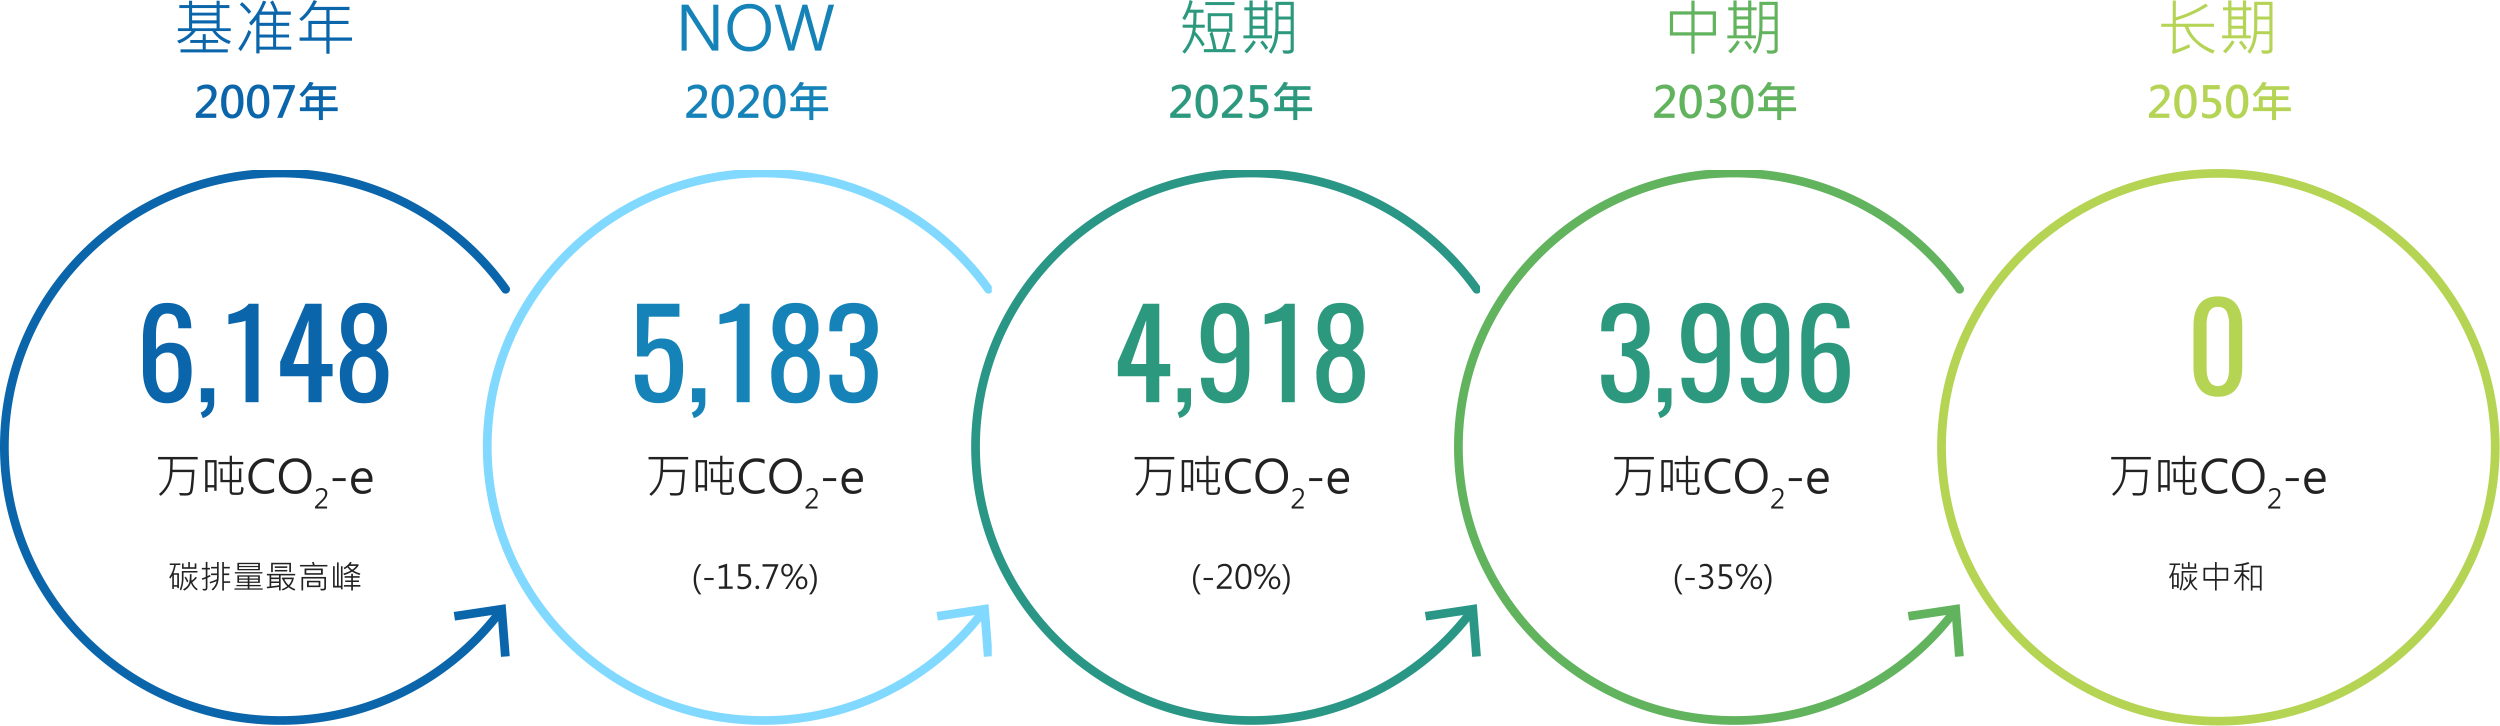 <svg xmlns="http://www.w3.org/2000/svg" xmlns:xlink="http://www.w3.org/1999/xlink" width="1152" height="334.324" viewBox="0 0 1152 334.324">
  <defs>
    <clipPath id="clip-path">
      <rect id="Rectangle_13197" data-name="Rectangle 13197" width="259" height="256" transform="translate(0.371 0.435)" fill="none"/>
    </clipPath>
    <clipPath id="clip-path-2">
      <rect id="Rectangle_13196" data-name="Rectangle 13196" width="235" height="256" transform="translate(0 0.435)" fill="#0a65ab"/>
    </clipPath>
    <clipPath id="clip-path-3">
      <rect id="Rectangle_13196-2" data-name="Rectangle 13196" width="235" height="256" transform="translate(-0.178 0.435)" fill="#81d9ff"/>
    </clipPath>
    <clipPath id="clip-path-4">
      <rect id="Rectangle_13196-3" data-name="Rectangle 13196" width="235" height="256" transform="translate(-0.293 0.435)" fill="#2a9685"/>
    </clipPath>
    <clipPath id="clip-path-5">
      <rect id="Rectangle_13196-4" data-name="Rectangle 13196" width="235" height="256" transform="translate(-0.45 0.435)" fill="#62b35e"/>
    </clipPath>
  </defs>
  <g id="Group_12853" data-name="Group 12853" transform="translate(-145 -1629.676)">
    <g id="Group_12499" data-name="Group 12499" transform="translate(1037.629 1707.565)" clip-path="url(#clip-path)">
      <path id="Path_34598" data-name="Path 34598" d="M129.607,256.435C58.141,256.435,0,198.917,0,128.218S58.141,0,129.607,0,259.215,57.518,259.215,128.218,201.073,256.435,129.607,256.435m0-252.43C60.374,4.005,4.049,59.726,4.049,128.218S60.374,252.43,129.607,252.43s125.559-55.722,125.559-124.211S198.841,4.005,129.607,4.005" fill="#b5d454"/>
    </g>
    <g id="Group_12487" data-name="Group 12487" transform="translate(145 1707.565)" clip-path="url(#clip-path-2)">
      <path id="Path_34596" data-name="Path 34596" d="M129.061,256.257C57.9,256.257,0,198.779,0,128.129S57.9,0,129.061,0A129.608,129.608,0,0,1,234.639,54.417a1.992,1.992,0,0,1-.487,2.788,2.024,2.024,0,0,1-2.808-.484A125.565,125.565,0,0,0,129.061,4C60.12,4,4.032,59.686,4.032,128.129S60.12,252.254,129.061,252.254a124.444,124.444,0,0,0,99.766-49.3,2.026,2.026,0,0,1,2.825-.389,1.991,1.991,0,0,1,.391,2.8,128.451,128.451,0,0,1-102.981,50.887" transform="translate(0 -0.15)" fill="#0a65ab"/>
      <path id="Path_34597" data-name="Path 34597" d="M181.492,179.051l.6,3.962,19.655-2.957,1.536,19.681,4.023-.313-1.874-23.967Z" transform="translate(27.577 25.051)" fill="#0a65ab"/>
    </g>
    <g id="Group_12487-2" data-name="Group 12487" transform="translate(367.178 1707.565)" clip-path="url(#clip-path-3)">
      <path id="Path_34596-2" data-name="Path 34596" d="M129.061,256.257C57.9,256.257,0,198.779,0,128.129S57.9,0,129.061,0A129.608,129.608,0,0,1,234.639,54.417a1.992,1.992,0,0,1-.487,2.788,2.024,2.024,0,0,1-2.808-.484A125.565,125.565,0,0,0,129.061,4C60.12,4,4.032,59.686,4.032,128.129S60.12,252.254,129.061,252.254a124.444,124.444,0,0,0,99.766-49.3,2.026,2.026,0,0,1,2.825-.389,1.991,1.991,0,0,1,.391,2.8,128.451,128.451,0,0,1-102.981,50.887" transform="translate(0.328 -0.15)" fill="#81d9ff"/>
      <path id="Path_34597-2" data-name="Path 34597" d="M181.492,179.051l.6,3.962,19.655-2.957,1.536,19.681,4.023-.313-1.874-23.967Z" transform="translate(27.905 25.051)" fill="#81d9ff"/>
    </g>
    <g id="Group_12487-3" data-name="Group 12487" transform="translate(592.293 1707.565)" clip-path="url(#clip-path-4)">
      <path id="Path_34596-3" data-name="Path 34596" d="M129.061,256.257C57.9,256.257,0,198.779,0,128.129S57.9,0,129.061,0A129.608,129.608,0,0,1,234.639,54.417a1.992,1.992,0,0,1-.487,2.788,2.024,2.024,0,0,1-2.808-.484A125.565,125.565,0,0,0,129.061,4C60.12,4,4.032,59.686,4.032,128.129S60.12,252.254,129.061,252.254a124.444,124.444,0,0,0,99.766-49.3,2.026,2.026,0,0,1,2.825-.389,1.991,1.991,0,0,1,.391,2.8,128.451,128.451,0,0,1-102.981,50.887" transform="translate(0.219 -0.15)" fill="#2a9685"/>
      <path id="Path_34597-3" data-name="Path 34597" d="M181.492,179.051l.6,3.962,19.655-2.957,1.536,19.681,4.023-.313-1.874-23.967Z" transform="translate(27.796 25.051)" fill="#2a9685"/>
    </g>
    <g id="Group_12487-4" data-name="Group 12487" transform="translate(815.45 1707.565)" clip-path="url(#clip-path-5)">
      <path id="Path_34596-4" data-name="Path 34596" d="M129.061,256.257C57.9,256.257,0,198.779,0,128.129S57.9,0,129.061,0A129.608,129.608,0,0,1,234.639,54.417a1.992,1.992,0,0,1-.487,2.788,2.024,2.024,0,0,1-2.808-.484A125.565,125.565,0,0,0,129.061,4C60.12,4,4.032,59.686,4.032,128.129S60.12,252.254,129.061,252.254a124.444,124.444,0,0,0,99.766-49.3,2.026,2.026,0,0,1,2.825-.389,1.991,1.991,0,0,1,.391,2.8,128.451,128.451,0,0,1-102.981,50.887" transform="translate(-0.432 -0.15)" fill="#62b35e"/>
      <path id="Path_34597-4" data-name="Path 34597" d="M181.492,179.051l.6,3.962,19.655-2.957,1.536,19.681,4.023-.313-1.874-23.967Z" transform="translate(27.145 25.051)" fill="#62b35e"/>
    </g>
    <path id="Path_38804" data-name="Path 38804" d="M-31.516-9.229h-6.6v-2.439h.732v1.721h2.131v-2.4h.74v2.4h2.234v-1.721h.762Zm-7.4-1.736h-2.08A17.694,17.694,0,0,1-42.078-7.2h2.534V-.344h-.776v-.63h-1.56V.059h-.747V-6.086q-.256.483-.842,1.362l-.571-.542a13.431,13.431,0,0,0,2.278-5.7H-43.77v-.718h4.856ZM-40.32-1.692v-4.79h-1.56v4.79Zm9.3-5.808h-6.409v2.043A15.737,15.737,0,0,1-38.547.732L-39.177.3A12.83,12.83,0,0,0-38.2-5.054V-8.2h7.185ZM-30.9.1l-.447.615a7.006,7.006,0,0,1-2.688-3.479,6.067,6.067,0,0,1-3.076,3.6l-.52-.63a5.678,5.678,0,0,0,1.772-1.307A4.407,4.407,0,0,0-34.8-2.977a17.294,17.294,0,0,0,.275-3.79h.791L-33.779-4.4a1.568,1.568,0,0,0,.132.623,8.406,8.406,0,0,0,1.8-1.772l.586.5a11.576,11.576,0,0,1-2.131,2.021A6.245,6.245,0,0,0-30.9.1ZM-35.208-3.45l-.6.5a11.227,11.227,0,0,0-1.165-2.227l.6-.432A15.907,15.907,0,0,1-35.208-3.45Zm10.232-2.278a13.655,13.655,0,0,1-1.443.7V-.586Q-26.418.8-27.612.8A5.66,5.66,0,0,1-28.4.747L-28.74.029-27.5.044a.283.283,0,0,0,.212-.125.392.392,0,0,0,.1-.249V-4.666q-.952.366-1.575.557l-.256-.688a16.948,16.948,0,0,0,1.831-.71v-3.42h-1.8v-.732h1.8v-2.717h.762v2.717h1.187v.732h-1.187v3.076q.535-.234,1.187-.6Zm9.016,3h-2.864V.813h-.769V-12.363h.769v2.241h2.71v.747h-2.71v2.292h2.461v.769h-2.461v2.849h2.864ZM-21.24-5.823A9.567,9.567,0,0,1-21.9-1.846a8.631,8.631,0,0,1-2,2.622l-.615-.549A6.23,6.23,0,0,0-22.2-3.523a28.5,28.5,0,0,1-2.952,1.062l-.3-.659a33.133,33.133,0,0,0,3.369-1.26,13.292,13.292,0,0,0,.1-1.934h-2.761v-.769h2.761V-9.375h-2.761v-.747h2.761v-2.241h.747Zm19.006-2.71H-12.6v-3.45H-2.234Zm-.8-2v-.85h-8.818v.85Zm0,1.414v-.857h-8.818v.857Zm1.956,2.036H-13.784v-.6H-1.077ZM-.959.4H-13.953V-.2h6.108v-.989h-5.208v-.586h5.208v-.959h-4.768V-6.211H-2.263v3.479h-4.8v.959h5.222v.586H-7.068V-.2H-.959ZM-3.032-4.753V-5.61H-7.068v.857Zm-4.812,0V-5.61h-4.021v.857Zm4.812,1.436v-.864H-7.068v.864Zm-4.812,0v-.864h-4.021v.864ZM12.078-7.683h-.769v-3.582h-7.6v3.582H2.937V-12h9.141ZM10.364-9.631H4.607v-.732h5.757Zm0,1.648H4.607V-8.7h5.757Zm3.662,1.816H7.317V.747H6.57V-.886q-2.981.469-5.442.674L.842-.93q.352-.015,1.377-.117v-5.12H.989v-.718H14.026ZM6.57-5.193v-.974h-3.6v.974Zm0,1.816V-4.453h-3.6v1.077Zm0,1.714V-2.673h-3.6v1.516Q5.251-1.406,6.57-1.663ZM14.084.168,13.7.813A10.193,10.193,0,0,1,10.964-.718,9.7,9.7,0,0,1,8.276.747L7.756.2a9.461,9.461,0,0,0,2.607-1.384A10.308,10.308,0,0,1,8.2-4.424H7.917v-.74h5.508a7.408,7.408,0,0,1-1.89,3.948A9.583,9.583,0,0,0,14.084.168ZM12.51-4.424H9.031A8.559,8.559,0,0,0,10.95-1.692,6.374,6.374,0,0,0,12.51-4.424Zm16.348-5.867H16.23v-.718h5.94a4.371,4.371,0,0,0-.432-1.2l.762-.242a7.122,7.122,0,0,1,.483,1.443h5.874ZM26.748-6.482h-8.4V-9.331h8.4Zm-.828-.732V-8.577H19.153v1.362Zm2.292,6.8a1.276,1.276,0,0,1-.271.85q-.271.322-1.3.322-.337,0-.82-.022l-.256-.776q.908.037,1.216.037.659,0,.659-.549V-4.724H17.688V.747h-.769V-5.479H28.213ZM25.62-.776H19.468v-2.93H25.62Zm-.8-.725V-2.974H20.281V-1.5ZM44.084-7.068l-.432.7A15.324,15.324,0,0,1,40.247-7.9,19.551,19.551,0,0,1,36.6-6.313l-.432-.7a17.14,17.14,0,0,0,3.406-1.37A9.614,9.614,0,0,1,38.1-9.932a8.512,8.512,0,0,1-1.348.916l-.425-.659a7.527,7.527,0,0,0,3.032-2.747l.718.315a6.616,6.616,0,0,1-.535.784h3.669v.7A10.352,10.352,0,0,1,40.95-8.357,11.434,11.434,0,0,0,44.084-7.068Zm-1.948-3.479h-3.3l-.161.168A6.721,6.721,0,0,0,40.261-8.8,6.6,6.6,0,0,0,42.136-10.547ZM35.837.227h-.725V-.6h-3.64v-9.807h.762v9.031h1.055v-10.8h.762v10.8h1.062v-9.031h.725ZM44.055-1H40.62V.747h-.784V-1H36.467v-.74h3.369V-3.135H37.1v-.718h2.739V-5.1H36.8v-.754h3.04V-6.943h.784v1.091h3.105V-5.1H40.62v1.245h2.82v.718H40.62v1.392h3.435Z" transform="translate(267 1901)" fill="#222"/>
    <path id="Path_38805" data-name="Path 38805" d="M-30.9-15.647H-42.366q-.051,2.7-.154,4.789h10.131q-.144,3.333-.472,6.9T-33.783.123a5.5,5.5,0,0,1-.943.708,10.174,10.174,0,0,1-2.738.185q-.851,0-1.589-.031l-.42-1.169q1.825.092,2.9.092a3.272,3.272,0,0,0,1.507-.231,1.372,1.372,0,0,0,.559-.651,20.276,20.276,0,0,0,.487-3.24q.308-2.82.451-5.547H-42.52a14.937,14.937,0,0,1-5.414,10.92l-.841-.82a13.868,13.868,0,0,0,4.322-5.814q.969-2.9.907-10.172h-5.609v-1.128H-30.9ZM-9.759-2.584A8.853,8.853,0,0,1-10.148-.2a1.393,1.393,0,0,1-.718.708,9.147,9.147,0,0,1-2.615.21A8.218,8.218,0,0,1-15.214.61,1.272,1.272,0,0,1-15.87.118a1.7,1.7,0,0,1-.287-1.041v-4.2h-4.286V-11.5h1.066v5.332h3.22v-7.208h-5.168v-1.087h5.168v-2.861h1.046v2.861H-9.9v1.087h-5.209v7.208H-11.9V-11.5h1.1v6.378h-4.307V-.882a.524.524,0,0,0,.164.359,5.02,5.02,0,0,0,1.938.174A4.277,4.277,0,0,0-11.25-.554q.313-.205.405-2.451ZM-22.186-1.159h-1.1V-2.707h-3.045V-.625h-1.128v-14.7h5.271Zm-1.1-2.646V-14.212h-3.045V-3.8ZM4.31-.677A9.162,9.162,0,0,1-.069.267a7,7,0,0,1-5.388-2.2A8.049,8.049,0,0,1-7.5-7.639,8.607,8.607,0,0,1-5.257-13.73,7.594,7.594,0,0,1,.577-16.15a9.222,9.222,0,0,1,3.732.656v1.887A7.69,7.69,0,0,0,.536-14.55,5.729,5.729,0,0,0-3.98-12.643a7.124,7.124,0,0,0-1.687,4.9A6.757,6.757,0,0,0-4.088-3.107,5.358,5.358,0,0,0,.147-1.312,7.891,7.891,0,0,0,4.31-2.379ZM6.525-7.752A8.743,8.743,0,0,1,8.6-13.863a7.208,7.208,0,0,1,5.614-2.287A6.758,6.758,0,0,1,19.5-13.915a8.3,8.3,0,0,1,2,5.763A8.929,8.929,0,0,1,19.48-2.041,6.981,6.981,0,0,1,13.949.267,6.922,6.922,0,0,1,8.56-1.979,8.266,8.266,0,0,1,6.525-7.752ZM8.36-7.916A7.27,7.27,0,0,0,9.878-3.184a4.96,4.96,0,0,0,4.061,1.871,5.265,5.265,0,0,0,4.23-1.769,7.149,7.149,0,0,0,1.512-4.8,7.466,7.466,0,0,0-1.461-4.9,5.072,5.072,0,0,0-4.137-1.764,5.131,5.131,0,0,0-4.163,1.882A7.2,7.2,0,0,0,8.36-7.916ZM28.722,7H23.178V6.1l2.7-2.715a9.992,9.992,0,0,0,1.648-1.959A2.81,2.81,0,0,0,27.831.134a1.663,1.663,0,0,0-.464-1.262,1.853,1.853,0,0,0-1.331-.443A3.467,3.467,0,0,0,23.656-.5V-1.565a3.9,3.9,0,0,1,2.512-.855,2.718,2.718,0,0,1,1.917.664,2.328,2.328,0,0,1,.721,1.8,3.475,3.475,0,0,1-.475,1.72,11.143,11.143,0,0,1-1.8,2.168L24.374,6.067v.024h4.348ZM37.3-5.65h-6.04V-7.014H37.3Zm12.325.4H41.587a4.4,4.4,0,0,0,1.036,3,3.524,3.524,0,0,0,2.7,1.046,5.58,5.58,0,0,0,3.538-1.282V-.841A6.434,6.434,0,0,1,44.919.267a4.733,4.733,0,0,1-3.738-1.548A6.362,6.362,0,0,1,39.813-5.64a6.254,6.254,0,0,1,1.482-4.276A4.723,4.723,0,0,1,45-11.607a4.226,4.226,0,0,1,3.4,1.436,5.988,5.988,0,0,1,1.22,4ZM47.862-6.757a3.748,3.748,0,0,0-.769-2.487,2.643,2.643,0,0,0-2.123-.887,3.065,3.065,0,0,0-2.179.892,4.188,4.188,0,0,0-1.184,2.481Z" transform="translate(267 1857)" fill="#222"/>
    <path id="Path_38806" data-name="Path 38806" d="M-44.968.5q-5.6,0-8.372-4.116t-2.772-10.78V-29.68q0-7.336,2.576-11.7t8.568-4.368q5.264,0,8.12,2.856t2.968,8.176l.056.672h-6.048a9.27,9.27,0,0,0-1.12-5.124q-1.12-1.652-3.976-1.652-5.152,0-5.152,9.688v6.888a6.152,6.152,0,0,1,2.6-2.3,8.973,8.973,0,0,1,4-.84q5.32,0,7.56,3.388t2.24,9.716q0,6.664-2.744,10.724T-44.968.5Zm0-4.984a4.17,4.17,0,0,0,4-2.3,13.043,13.043,0,0,0,1.2-6.048,41.426,41.426,0,0,0-.28-5.432,6.207,6.207,0,0,0-1.4-3.3,4.436,4.436,0,0,0-3.528-1.288,5.292,5.292,0,0,0-3.052.9,7.086,7.086,0,0,0-2.1,2.184v6.776a13.512,13.512,0,0,0,1.2,6.188A4.117,4.117,0,0,0-44.968-4.48Zm15.456,9.24A4.552,4.552,0,0,0-27.132,3a5.15,5.15,0,0,0,.868-3h-3.192V-6.44h6.16V-.112A7.857,7.857,0,0,1-24.584,4.62,8.082,8.082,0,0,1-28.56,7.336ZM-8.848-37.52a17.318,17.318,0,0,1-3.388.784q-3.276.616-4.508.84v-4.536q6.832-1.624,9.352-4.928h4.536V0H-8.848ZM20.16-11.928H7.112v-6.664L18.76-45.36h7.448v27.776h5.04v5.656h-5.04V0H20.16Zm0-5.656v-20.16l-7,20.16ZM45.808.5Q39.872.5,37.24-2.912t-2.632-9.856a14.214,14.214,0,0,1,1.428-6.888,11.523,11.523,0,0,1,4.172-4.256q-5.04-3.36-5.04-10.136,0-5.544,2.632-8.624t8.008-3.08q5.32,0,7.924,3.08t2.6,8.624a12.9,12.9,0,0,1-1.288,6.076,10.974,10.974,0,0,1-3.752,4.06A12.189,12.189,0,0,1,55.5-19.6a13.851,13.851,0,0,1,1.456,6.832q0,6.384-2.632,9.828T45.808.5Zm0-27.16q4.648-.056,4.648-7.728a9.513,9.513,0,0,0-1.092-4.872A3.811,3.811,0,0,0,45.808-41.1,3.942,3.942,0,0,0,42.2-39.256a9.137,9.137,0,0,0-1.148,4.872,12.464,12.464,0,0,0,1.064,5.516A3.881,3.881,0,0,0,45.808-26.656Zm0,22.4a4.336,4.336,0,0,0,4.2-2.212,13.359,13.359,0,0,0,1.176-6.188,12.28,12.28,0,0,0-1.26-5.936,4.445,4.445,0,0,0-4.116-2.352,4.556,4.556,0,0,0-4.2,2.352,12.058,12.058,0,0,0-1.288,5.936,13.093,13.093,0,0,0,1.2,6.188A4.45,4.45,0,0,0,45.808-4.256Z" transform="translate(267 1815)" fill="#0a65ab"/>
    <path id="Path_38807" data-name="Path 38807" d="M-25.876,2.578a10.119,10.119,0,0,1-2.446-6.907,10.485,10.485,0,0,1,2.446-7.017h1.113a10.657,10.657,0,0,0-2.49,7,10.438,10.438,0,0,0,2.476,6.921Zm6.724-6.614h-4.314V-5.01h4.314ZM-10.371,0h-6.372V-1.091h2.578v-8.921l-2.644.8v-1.179l3.867-1.208v10.51h2.571Zm2.227-1.6A4.274,4.274,0,0,0-5.786-.85a2.779,2.779,0,0,0,1.956-.692,2.371,2.371,0,0,0,.754-1.835,2.19,2.19,0,0,0-.754-1.78,3.311,3.311,0,0,0-2.175-.63q-.447,0-1.78.088v-5.647h5.435v1.113h-4.27v3.4q.637-.037.967-.037a4.082,4.082,0,0,1,2.8.9A3.192,3.192,0,0,1-1.838-3.45a3.381,3.381,0,0,1-1.1,2.666A4.188,4.188,0,0,1-5.823.19,4.5,4.5,0,0,1-8.145-.278ZM.132-.681a.827.827,0,0,1,.256-.612.82.82,0,0,1,.593-.253.813.813,0,0,1,.6.253.839.839,0,0,1,.249.612.825.825,0,0,1-.253.6.816.816,0,0,1-.6.253A.832.832,0,0,1,.388-.07.812.812,0,0,1,.132-.681ZM10.657-10.986,6.13,0H4.871L9.133-10.232H3.384v-1.113h7.273Zm1.37,2.49a3.161,3.161,0,0,1,.736-2.2,2.541,2.541,0,0,1,1.981-.813,2.367,2.367,0,0,1,1.871.758,3.059,3.059,0,0,1,.67,2.1,3.124,3.124,0,0,1-.743,2.164,2.5,2.5,0,0,1-1.959.831,2.367,2.367,0,0,1-1.864-.78A2.981,2.981,0,0,1,12.026-8.5Zm1.018-.073a2.376,2.376,0,0,0,.436,1.52,1.433,1.433,0,0,0,1.183.546,1.4,1.4,0,0,0,1.187-.56,2.525,2.525,0,0,0,.425-1.556,2.432,2.432,0,0,0-.421-1.523,1.389,1.389,0,0,0-1.161-.542,1.439,1.439,0,0,0-1.2.579A2.45,2.45,0,0,0,13.044-8.569Zm9.089-2.776L14.868.088H13.784L21.05-11.345ZM18.772-2.659A3.23,3.23,0,0,1,19.5-4.874a2.494,2.494,0,0,1,1.97-.831,2.353,2.353,0,0,1,1.868.769,3.126,3.126,0,0,1,.674,2.131,3.075,3.075,0,0,1-.751,2.161,2.515,2.515,0,0,1-1.945.82A2.369,2.369,0,0,1,19.471-.6,2.958,2.958,0,0,1,18.772-2.659Zm1-.066a2.326,2.326,0,0,0,.443,1.5,1.435,1.435,0,0,0,1.176.549,1.4,1.4,0,0,0,1.187-.568A2.545,2.545,0,0,0,23.005-2.8a2.4,2.4,0,0,0-.417-1.516,1.394,1.394,0,0,0-1.157-.527,1.452,1.452,0,0,0-1.216.568A2.47,2.47,0,0,0,19.775-2.725Zm5.032,5.3a10.42,10.42,0,0,0,2.468-6.921,10.62,10.62,0,0,0-2.49-7h1.121a10.446,10.446,0,0,1,2.461,7.017,10.1,10.1,0,0,1-2.461,6.907Z" transform="translate(493 1901)" fill="#222"/>
    <path id="Path_38808" data-name="Path 38808" d="M-30.9-15.647H-42.366q-.051,2.7-.154,4.789h10.131q-.144,3.333-.472,6.9T-33.783.123a5.5,5.5,0,0,1-.943.708,10.174,10.174,0,0,1-2.738.185q-.851,0-1.589-.031l-.42-1.169q1.825.092,2.9.092a3.272,3.272,0,0,0,1.507-.231,1.372,1.372,0,0,0,.559-.651,20.276,20.276,0,0,0,.487-3.24q.308-2.82.451-5.547H-42.52a14.937,14.937,0,0,1-5.414,10.92l-.841-.82a13.868,13.868,0,0,0,4.322-5.814q.969-2.9.907-10.172h-5.609v-1.128H-30.9ZM-9.759-2.584A8.853,8.853,0,0,1-10.148-.2a1.393,1.393,0,0,1-.718.708,9.147,9.147,0,0,1-2.615.21A8.218,8.218,0,0,1-15.214.61,1.272,1.272,0,0,1-15.87.118a1.7,1.7,0,0,1-.287-1.041v-4.2h-4.286V-11.5h1.066v5.332h3.22v-7.208h-5.168v-1.087h5.168v-2.861h1.046v2.861H-9.9v1.087h-5.209v7.208H-11.9V-11.5h1.1v6.378h-4.307V-.882a.524.524,0,0,0,.164.359,5.02,5.02,0,0,0,1.938.174A4.277,4.277,0,0,0-11.25-.554q.313-.205.405-2.451ZM-22.186-1.159h-1.1V-2.707h-3.045V-.625h-1.128v-14.7h5.271Zm-1.1-2.646V-14.212h-3.045V-3.8ZM4.31-.677A9.162,9.162,0,0,1-.069.267a7,7,0,0,1-5.388-2.2A8.049,8.049,0,0,1-7.5-7.639,8.607,8.607,0,0,1-5.257-13.73,7.594,7.594,0,0,1,.577-16.15a9.222,9.222,0,0,1,3.732.656v1.887A7.69,7.69,0,0,0,.536-14.55,5.729,5.729,0,0,0-3.98-12.643a7.124,7.124,0,0,0-1.687,4.9A6.757,6.757,0,0,0-4.088-3.107,5.358,5.358,0,0,0,.147-1.312,7.891,7.891,0,0,0,4.31-2.379ZM6.525-7.752A8.743,8.743,0,0,1,8.6-13.863a7.208,7.208,0,0,1,5.614-2.287A6.758,6.758,0,0,1,19.5-13.915a8.3,8.3,0,0,1,2,5.763A8.929,8.929,0,0,1,19.48-2.041,6.981,6.981,0,0,1,13.949.267,6.922,6.922,0,0,1,8.56-1.979,8.266,8.266,0,0,1,6.525-7.752ZM8.36-7.916A7.27,7.27,0,0,0,9.878-3.184a4.96,4.96,0,0,0,4.061,1.871,5.265,5.265,0,0,0,4.23-1.769,7.149,7.149,0,0,0,1.512-4.8,7.466,7.466,0,0,0-1.461-4.9,5.072,5.072,0,0,0-4.137-1.764,5.131,5.131,0,0,0-4.163,1.882A7.2,7.2,0,0,0,8.36-7.916ZM28.722,7H23.178V6.1l2.7-2.715a9.992,9.992,0,0,0,1.648-1.959A2.81,2.81,0,0,0,27.831.134a1.663,1.663,0,0,0-.464-1.262,1.853,1.853,0,0,0-1.331-.443A3.467,3.467,0,0,0,23.656-.5V-1.565a3.9,3.9,0,0,1,2.512-.855,2.718,2.718,0,0,1,1.917.664,2.328,2.328,0,0,1,.721,1.8,3.475,3.475,0,0,1-.475,1.72,11.143,11.143,0,0,1-1.8,2.168L24.374,6.067v.024h4.348ZM37.3-5.65h-6.04V-7.014H37.3Zm12.325.4H41.587a4.4,4.4,0,0,0,1.036,3,3.524,3.524,0,0,0,2.7,1.046,5.58,5.58,0,0,0,3.538-1.282V-.841A6.434,6.434,0,0,1,44.919.267a4.733,4.733,0,0,1-3.738-1.548A6.362,6.362,0,0,1,39.813-5.64a6.254,6.254,0,0,1,1.482-4.276A4.723,4.723,0,0,1,45-11.607a4.226,4.226,0,0,1,3.4,1.436,5.988,5.988,0,0,1,1.22,4ZM47.862-6.757a3.748,3.748,0,0,0-.769-2.487,2.643,2.643,0,0,0-2.123-.887,3.065,3.065,0,0,0-2.179.892,4.188,4.188,0,0,0-1.184,2.481Z" transform="translate(493 1857)" fill="#222"/>
    <path id="Path_38809" data-name="Path 38809" d="M-44.492.448q-5.88,0-8.428-3.332t-2.548-9.828h5.992a15.032,15.032,0,0,0,1.036,6.1q1.036,2.3,4.06,2.3a4.193,4.193,0,0,0,3.416-1.344,6.924,6.924,0,0,0,1.428-3.556,44.824,44.824,0,0,0,.308-5.908,32.506,32.506,0,0,0-.364-5.46,5.73,5.73,0,0,0-1.456-3.136,4.449,4.449,0,0,0-3.276-1.092,4.713,4.713,0,0,0-3.052,1.064,6.675,6.675,0,0,0-1.988,2.688h-5.1v-24.3h19.544v5.992H-49.028l-.392,12.544a8.634,8.634,0,0,1,6.552-2.52q5.208,0,7.42,3.556t2.212,9.884q0,7.728-2.52,12.04T-44.492.448ZM-29.2,4.76A4.552,4.552,0,0,0-26.824,3a5.15,5.15,0,0,0,.868-3h-3.192V-6.44h6.16V-.112A7.857,7.857,0,0,1-24.276,4.62a8.082,8.082,0,0,1-3.976,2.716ZM-8.54-37.52a17.318,17.318,0,0,1-3.388.784q-3.276.616-4.508.84v-4.536Q-9.6-42.056-7.084-45.36h4.536V0H-8.54ZM18.62.5q-5.936,0-8.568-3.416T7.42-12.768a14.214,14.214,0,0,1,1.428-6.888,11.523,11.523,0,0,1,4.172-4.256q-5.04-3.36-5.04-10.136,0-5.544,2.632-8.624t8.008-3.08q5.32,0,7.924,3.08t2.6,8.624a12.9,12.9,0,0,1-1.288,6.076,10.974,10.974,0,0,1-3.752,4.06,12.189,12.189,0,0,1,4.2,4.312,13.851,13.851,0,0,1,1.456,6.832q0,6.384-2.632,9.828T18.62.5Zm0-27.16q4.648-.056,4.648-7.728a9.513,9.513,0,0,0-1.092-4.872A3.811,3.811,0,0,0,18.62-41.1a3.942,3.942,0,0,0-3.612,1.848,9.137,9.137,0,0,0-1.148,4.872,12.464,12.464,0,0,0,1.064,5.516A3.881,3.881,0,0,0,18.62-26.656Zm0,22.4a4.336,4.336,0,0,0,4.2-2.212A13.359,13.359,0,0,0,24-12.656a12.28,12.28,0,0,0-1.26-5.936,4.445,4.445,0,0,0-4.116-2.352,4.556,4.556,0,0,0-4.2,2.352,12.058,12.058,0,0,0-1.288,5.936,13.093,13.093,0,0,0,1.2,6.188A4.45,4.45,0,0,0,18.62-4.256ZM45.276.5q-5.432,0-8.26-3.052t-2.828-8.6v-1.512h5.936v1.008a11.31,11.31,0,0,0,1.2,5.32Q42.42-4.48,45.276-4.48q3.024,0,4.116-2.1a13.965,13.965,0,0,0,1.092-6.244,10.884,10.884,0,0,0-1.4-5.964,5.508,5.508,0,0,0-4.536-2.38,4.107,4.107,0,0,0-.84-.056v-5.992h.784q3.192-.112,4.592-1.68t1.4-5.208a9.314,9.314,0,0,0-1.12-5.068q-1.12-1.708-4.032-1.708t-4,1.848a11.583,11.583,0,0,0-1.2,5.432v.952H34.188V-34.16q0-5.544,2.828-8.568t8.316-3.024q5.488,0,8.316,3.052t2.828,8.6a11.214,11.214,0,0,1-1.736,6.5,8.548,8.548,0,0,1-4.76,3.416,8.227,8.227,0,0,1,4.788,3.864,14.69,14.69,0,0,1,1.708,7.5Q56.476-6.5,53.76-3T45.276.5Z" transform="translate(493 1815)" fill="#1683b8"/>
    <path id="Path_38810" data-name="Path 38810" d="M-19.8,2.578a10.119,10.119,0,0,1-2.446-6.907A10.485,10.485,0,0,1-19.8-11.345h1.113a10.657,10.657,0,0,0-2.49,7A10.438,10.438,0,0,0-18.7,2.578Zm6.724-6.614h-4.314V-5.01h4.314ZM-4.515,0H-11.3V-1.106L-8-4.431a12.236,12.236,0,0,0,2.018-2.4,3.441,3.441,0,0,0,.377-1.578,2.036,2.036,0,0,0-.568-1.545A2.269,2.269,0,0,0-7.8-10.5a4.245,4.245,0,0,0-2.915,1.311v-1.3a4.782,4.782,0,0,1,3.076-1.047,3.328,3.328,0,0,1,2.347.813,2.85,2.85,0,0,1,.883,2.2A4.255,4.255,0,0,1-5-6.412,13.645,13.645,0,0,1-7.2-3.757L-9.84-1.143v.029h5.325Zm1.838-5.442A8.589,8.589,0,0,1-1.7-9.99a3.144,3.144,0,0,1,2.823-1.545q3.538,0,3.538,5.815a8.214,8.214,0,0,1-.97,4.369A3.135,3.135,0,0,1,.868.19,2.913,2.913,0,0,1-1.769-1.289,7.953,7.953,0,0,1-2.677-5.442Zm1.245-.066Q-1.432-.85,1-.85q2.41,0,2.41-4.724,0-4.915-2.351-4.915Q-1.432-10.488-1.432-5.508ZM5.951-8.5a3.161,3.161,0,0,1,.736-2.2,2.541,2.541,0,0,1,1.981-.813,2.367,2.367,0,0,1,1.871.758,3.059,3.059,0,0,1,.67,2.1,3.124,3.124,0,0,1-.743,2.164,2.5,2.5,0,0,1-1.959.831,2.367,2.367,0,0,1-1.864-.78A2.981,2.981,0,0,1,5.951-8.5Zm1.018-.073A2.376,2.376,0,0,0,7.4-7.05,1.433,1.433,0,0,0,8.588-6.5a1.4,1.4,0,0,0,1.187-.56A2.525,2.525,0,0,0,10.2-8.621a2.432,2.432,0,0,0-.421-1.523,1.389,1.389,0,0,0-1.161-.542,1.439,1.439,0,0,0-1.2.579A2.45,2.45,0,0,0,6.969-8.569Zm9.089-2.776L8.793.088H7.709l7.266-11.433ZM12.7-2.659a3.23,3.23,0,0,1,.732-2.216,2.494,2.494,0,0,1,1.97-.831,2.353,2.353,0,0,1,1.868.769,3.126,3.126,0,0,1,.674,2.131A3.075,3.075,0,0,1,17.19-.645a2.515,2.515,0,0,1-1.945.82A2.369,2.369,0,0,1,13.4-.6,2.958,2.958,0,0,1,12.7-2.659Zm1-.066a2.326,2.326,0,0,0,.443,1.5,1.435,1.435,0,0,0,1.176.549,1.4,1.4,0,0,0,1.187-.568A2.545,2.545,0,0,0,16.93-2.8a2.4,2.4,0,0,0-.417-1.516,1.394,1.394,0,0,0-1.157-.527,1.452,1.452,0,0,0-1.216.568A2.47,2.47,0,0,0,13.7-2.725Zm5.032,5.3A10.42,10.42,0,0,0,21.2-4.343a10.62,10.62,0,0,0-2.49-7H19.83a10.446,10.446,0,0,1,2.461,7.017A10.1,10.1,0,0,1,19.83,2.578Z" transform="translate(717 1901)" fill="#222"/>
    <path id="Path_38811" data-name="Path 38811" d="M-30.9-15.647H-42.366q-.051,2.7-.154,4.789h10.131q-.144,3.333-.472,6.9T-33.783.123a5.5,5.5,0,0,1-.943.708,10.174,10.174,0,0,1-2.738.185q-.851,0-1.589-.031l-.42-1.169q1.825.092,2.9.092a3.272,3.272,0,0,0,1.507-.231,1.372,1.372,0,0,0,.559-.651,20.276,20.276,0,0,0,.487-3.24q.308-2.82.451-5.547H-42.52a14.937,14.937,0,0,1-5.414,10.92l-.841-.82a13.868,13.868,0,0,0,4.322-5.814q.969-2.9.907-10.172h-5.609v-1.128H-30.9ZM-9.759-2.584A8.853,8.853,0,0,1-10.148-.2a1.393,1.393,0,0,1-.718.708,9.147,9.147,0,0,1-2.615.21A8.218,8.218,0,0,1-15.214.61,1.272,1.272,0,0,1-15.87.118a1.7,1.7,0,0,1-.287-1.041v-4.2h-4.286V-11.5h1.066v5.332h3.22v-7.208h-5.168v-1.087h5.168v-2.861h1.046v2.861H-9.9v1.087h-5.209v7.208H-11.9V-11.5h1.1v6.378h-4.307V-.882a.524.524,0,0,0,.164.359,5.02,5.02,0,0,0,1.938.174A4.277,4.277,0,0,0-11.25-.554q.313-.205.405-2.451ZM-22.186-1.159h-1.1V-2.707h-3.045V-.625h-1.128v-14.7h5.271Zm-1.1-2.646V-14.212h-3.045V-3.8ZM4.31-.677A9.162,9.162,0,0,1-.069.267a7,7,0,0,1-5.388-2.2A8.049,8.049,0,0,1-7.5-7.639,8.607,8.607,0,0,1-5.257-13.73,7.594,7.594,0,0,1,.577-16.15a9.222,9.222,0,0,1,3.732.656v1.887A7.69,7.69,0,0,0,.536-14.55,5.729,5.729,0,0,0-3.98-12.643a7.124,7.124,0,0,0-1.687,4.9A6.757,6.757,0,0,0-4.088-3.107,5.358,5.358,0,0,0,.147-1.312,7.891,7.891,0,0,0,4.31-2.379ZM6.525-7.752A8.743,8.743,0,0,1,8.6-13.863a7.208,7.208,0,0,1,5.614-2.287A6.758,6.758,0,0,1,19.5-13.915a8.3,8.3,0,0,1,2,5.763A8.929,8.929,0,0,1,19.48-2.041,6.981,6.981,0,0,1,13.949.267,6.922,6.922,0,0,1,8.56-1.979,8.266,8.266,0,0,1,6.525-7.752ZM8.36-7.916A7.27,7.27,0,0,0,9.878-3.184a4.96,4.96,0,0,0,4.061,1.871,5.265,5.265,0,0,0,4.23-1.769,7.149,7.149,0,0,0,1.512-4.8,7.466,7.466,0,0,0-1.461-4.9,5.072,5.072,0,0,0-4.137-1.764,5.131,5.131,0,0,0-4.163,1.882A7.2,7.2,0,0,0,8.36-7.916ZM28.722,7H23.178V6.1l2.7-2.715a9.992,9.992,0,0,0,1.648-1.959A2.81,2.81,0,0,0,27.831.134a1.663,1.663,0,0,0-.464-1.262,1.853,1.853,0,0,0-1.331-.443A3.467,3.467,0,0,0,23.656-.5V-1.565a3.9,3.9,0,0,1,2.512-.855,2.718,2.718,0,0,1,1.917.664,2.328,2.328,0,0,1,.721,1.8,3.475,3.475,0,0,1-.475,1.72,11.143,11.143,0,0,1-1.8,2.168L24.374,6.067v.024h4.348ZM37.3-5.65h-6.04V-7.014H37.3Zm12.325.4H41.587a4.4,4.4,0,0,0,1.036,3,3.524,3.524,0,0,0,2.7,1.046,5.58,5.58,0,0,0,3.538-1.282V-.841A6.434,6.434,0,0,1,44.919.267a4.733,4.733,0,0,1-3.738-1.548A6.362,6.362,0,0,1,39.813-5.64a6.254,6.254,0,0,1,1.482-4.276A4.723,4.723,0,0,1,45-11.607a4.226,4.226,0,0,1,3.4,1.436,5.988,5.988,0,0,1,1.22,4ZM47.862-6.757a3.748,3.748,0,0,0-.769-2.487,2.643,2.643,0,0,0-2.123-.887,3.065,3.065,0,0,0-2.179.892,4.188,4.188,0,0,0-1.184,2.481Z" transform="translate(717 1857)" fill="#222"/>
    <path id="Path_38812" data-name="Path 38812" d="M-43.848-11.928H-56.9v-6.664L-45.248-45.36H-37.8v27.776h5.04v5.656H-37.8V0h-6.048Zm0-5.656v-20.16l-7,20.16ZM-29.4,4.76A4.552,4.552,0,0,0-27.02,3a5.15,5.15,0,0,0,.868-3h-3.192V-6.44h6.16V-.112A7.857,7.857,0,0,1-24.472,4.62a8.082,8.082,0,0,1-3.976,2.716ZM-7.448.5q-5.32,0-8.176-2.912t-2.968-8.344v-.5H-12.6a9.088,9.088,0,0,0,1.148,5.124Q-10.3-4.48-7.392-4.48q5.04,0,5.04-9.688v-6.888A6.221,6.221,0,0,1-4.9-18.76a8.89,8.89,0,0,1-4.06.84q-5.32,0-7.532-3.388T-18.7-31.024q0-6.664,2.744-10.7t8.512-4.032q5.6,0,8.372,4.116T3.7-30.912V-15.68Q3.7-8.344,1.12-3.92T-7.448.5Zm0-22.96a5.6,5.6,0,0,0,5.1-3.136v-6.72q0-8.512-5.1-8.512a4.162,4.162,0,0,0-4,2.324,13.077,13.077,0,0,0-1.2,6.02,41.425,41.425,0,0,0,.28,5.432,6.207,6.207,0,0,0,1.4,3.3A4.436,4.436,0,0,0-7.448-22.456Zm26.1-15.064a17.318,17.318,0,0,1-3.388.784q-3.276.616-4.508.84v-4.536q6.832-1.624,9.352-4.928H24.64V0H18.648ZM45.808.5Q39.872.5,37.24-2.912t-2.632-9.856a14.214,14.214,0,0,1,1.428-6.888,11.523,11.523,0,0,1,4.172-4.256q-5.04-3.36-5.04-10.136,0-5.544,2.632-8.624t8.008-3.08q5.32,0,7.924,3.08t2.6,8.624a12.9,12.9,0,0,1-1.288,6.076,10.974,10.974,0,0,1-3.752,4.06A12.189,12.189,0,0,1,55.5-19.6a13.851,13.851,0,0,1,1.456,6.832q0,6.384-2.632,9.828T45.808.5Zm0-27.16q4.648-.056,4.648-7.728a9.513,9.513,0,0,0-1.092-4.872A3.811,3.811,0,0,0,45.808-41.1,3.942,3.942,0,0,0,42.2-39.256a9.137,9.137,0,0,0-1.148,4.872,12.464,12.464,0,0,0,1.064,5.516A3.881,3.881,0,0,0,45.808-26.656Zm0,22.4a4.336,4.336,0,0,0,4.2-2.212,13.359,13.359,0,0,0,1.176-6.188,12.28,12.28,0,0,0-1.26-5.936,4.445,4.445,0,0,0-4.116-2.352,4.556,4.556,0,0,0-4.2,2.352,12.058,12.058,0,0,0-1.288,5.936,13.093,13.093,0,0,0,1.2,6.188A4.45,4.45,0,0,0,45.808-4.256Z" transform="translate(717 1815)" fill="#2c997e"/>
    <path id="Path_38813" data-name="Path 38813" d="M-19.8,2.578a10.119,10.119,0,0,1-2.446-6.907A10.485,10.485,0,0,1-19.8-11.345h1.113a10.657,10.657,0,0,0-2.49,7A10.438,10.438,0,0,0-18.7,2.578Zm6.724-6.614h-4.314V-5.01h4.314Zm2.043,2.263A4.113,4.113,0,0,0-8.412-.85,2.946,2.946,0,0,0-6.5-1.443a1.983,1.983,0,0,0,.736-1.633q0-2.271-3.2-2.271h-.937V-6.394h.894q2.842,0,2.842-2.124,0-1.97-2.168-1.97a3.589,3.589,0,0,0-2.256.828v-1.223a4.88,4.88,0,0,1,2.563-.652,3.353,3.353,0,0,1,2.23.74,2.433,2.433,0,0,1,.883,1.963A2.793,2.793,0,0,1-7.2-5.947v.029a2.98,2.98,0,0,1,1.945.85,2.545,2.545,0,0,1,.736,1.86A3.046,3.046,0,0,1-5.632-.732,4.33,4.33,0,0,1-8.485.19a4.688,4.688,0,0,1-2.549-.608Zm8.965.168A4.274,4.274,0,0,0,.289-.85a2.779,2.779,0,0,0,1.956-.692A2.371,2.371,0,0,0,3-3.376a2.19,2.19,0,0,0-.754-1.78A3.311,3.311,0,0,0,.07-5.786q-.447,0-1.78.088v-5.647H3.724v1.113H-.546v3.4Q.092-6.87.421-6.87a4.082,4.082,0,0,1,2.8.9A3.192,3.192,0,0,1,4.237-3.45a3.381,3.381,0,0,1-1.1,2.666A4.188,4.188,0,0,1,.253.19,4.5,4.5,0,0,1-2.069-.278ZM5.951-8.5a3.161,3.161,0,0,1,.736-2.2,2.541,2.541,0,0,1,1.981-.813,2.367,2.367,0,0,1,1.871.758,3.059,3.059,0,0,1,.67,2.1,3.124,3.124,0,0,1-.743,2.164,2.5,2.5,0,0,1-1.959.831,2.367,2.367,0,0,1-1.864-.78A2.981,2.981,0,0,1,5.951-8.5Zm1.018-.073A2.376,2.376,0,0,0,7.4-7.05,1.433,1.433,0,0,0,8.588-6.5a1.4,1.4,0,0,0,1.187-.56A2.525,2.525,0,0,0,10.2-8.621a2.432,2.432,0,0,0-.421-1.523,1.389,1.389,0,0,0-1.161-.542,1.439,1.439,0,0,0-1.2.579A2.45,2.45,0,0,0,6.969-8.569Zm9.089-2.776L8.793.088H7.709l7.266-11.433ZM12.7-2.659a3.23,3.23,0,0,1,.732-2.216,2.494,2.494,0,0,1,1.97-.831,2.353,2.353,0,0,1,1.868.769,3.126,3.126,0,0,1,.674,2.131A3.075,3.075,0,0,1,17.19-.645a2.515,2.515,0,0,1-1.945.82A2.369,2.369,0,0,1,13.4-.6,2.958,2.958,0,0,1,12.7-2.659Zm1-.066a2.326,2.326,0,0,0,.443,1.5,1.435,1.435,0,0,0,1.176.549,1.4,1.4,0,0,0,1.187-.568A2.545,2.545,0,0,0,16.93-2.8a2.4,2.4,0,0,0-.417-1.516,1.394,1.394,0,0,0-1.157-.527,1.452,1.452,0,0,0-1.216.568A2.47,2.47,0,0,0,13.7-2.725Zm5.032,5.3A10.42,10.42,0,0,0,21.2-4.343a10.62,10.62,0,0,0-2.49-7H19.83a10.446,10.446,0,0,1,2.461,7.017A10.1,10.1,0,0,1,19.83,2.578Z" transform="translate(939 1901)" fill="#222"/>
    <path id="Path_38814" data-name="Path 38814" d="M-30.9-15.647H-42.366q-.051,2.7-.154,4.789h10.131q-.144,3.333-.472,6.9T-33.783.123a5.5,5.5,0,0,1-.943.708,10.174,10.174,0,0,1-2.738.185q-.851,0-1.589-.031l-.42-1.169q1.825.092,2.9.092a3.272,3.272,0,0,0,1.507-.231,1.372,1.372,0,0,0,.559-.651,20.276,20.276,0,0,0,.487-3.24q.308-2.82.451-5.547H-42.52a14.937,14.937,0,0,1-5.414,10.92l-.841-.82a13.868,13.868,0,0,0,4.322-5.814q.969-2.9.907-10.172h-5.609v-1.128H-30.9ZM-9.759-2.584A8.853,8.853,0,0,1-10.148-.2a1.393,1.393,0,0,1-.718.708,9.147,9.147,0,0,1-2.615.21A8.218,8.218,0,0,1-15.214.61,1.272,1.272,0,0,1-15.87.118a1.7,1.7,0,0,1-.287-1.041v-4.2h-4.286V-11.5h1.066v5.332h3.22v-7.208h-5.168v-1.087h5.168v-2.861h1.046v2.861H-9.9v1.087h-5.209v7.208H-11.9V-11.5h1.1v6.378h-4.307V-.882a.524.524,0,0,0,.164.359,5.02,5.02,0,0,0,1.938.174A4.277,4.277,0,0,0-11.25-.554q.313-.205.405-2.451ZM-22.186-1.159h-1.1V-2.707h-3.045V-.625h-1.128v-14.7h5.271Zm-1.1-2.646V-14.212h-3.045V-3.8ZM4.31-.677A9.162,9.162,0,0,1-.069.267a7,7,0,0,1-5.388-2.2A8.049,8.049,0,0,1-7.5-7.639,8.607,8.607,0,0,1-5.257-13.73,7.594,7.594,0,0,1,.577-16.15a9.222,9.222,0,0,1,3.732.656v1.887A7.69,7.69,0,0,0,.536-14.55,5.729,5.729,0,0,0-3.98-12.643a7.124,7.124,0,0,0-1.687,4.9A6.757,6.757,0,0,0-4.088-3.107,5.358,5.358,0,0,0,.147-1.312,7.891,7.891,0,0,0,4.31-2.379ZM6.525-7.752A8.743,8.743,0,0,1,8.6-13.863a7.208,7.208,0,0,1,5.614-2.287A6.758,6.758,0,0,1,19.5-13.915a8.3,8.3,0,0,1,2,5.763A8.929,8.929,0,0,1,19.48-2.041,6.981,6.981,0,0,1,13.949.267,6.922,6.922,0,0,1,8.56-1.979,8.266,8.266,0,0,1,6.525-7.752ZM8.36-7.916A7.27,7.27,0,0,0,9.878-3.184a4.96,4.96,0,0,0,4.061,1.871,5.265,5.265,0,0,0,4.23-1.769,7.149,7.149,0,0,0,1.512-4.8,7.466,7.466,0,0,0-1.461-4.9,5.072,5.072,0,0,0-4.137-1.764,5.131,5.131,0,0,0-4.163,1.882A7.2,7.2,0,0,0,8.36-7.916ZM28.722,7H23.178V6.1l2.7-2.715a9.992,9.992,0,0,0,1.648-1.959A2.81,2.81,0,0,0,27.831.134a1.663,1.663,0,0,0-.464-1.262,1.853,1.853,0,0,0-1.331-.443A3.467,3.467,0,0,0,23.656-.5V-1.565a3.9,3.9,0,0,1,2.512-.855,2.718,2.718,0,0,1,1.917.664,2.328,2.328,0,0,1,.721,1.8,3.475,3.475,0,0,1-.475,1.72,11.143,11.143,0,0,1-1.8,2.168L24.374,6.067v.024h4.348ZM37.3-5.65h-6.04V-7.014H37.3Zm12.325.4H41.587a4.4,4.4,0,0,0,1.036,3,3.524,3.524,0,0,0,2.7,1.046,5.58,5.58,0,0,0,3.538-1.282V-.841A6.434,6.434,0,0,1,44.919.267a4.733,4.733,0,0,1-3.738-1.548A6.362,6.362,0,0,1,39.813-5.64a6.254,6.254,0,0,1,1.482-4.276A4.723,4.723,0,0,1,45-11.607a4.226,4.226,0,0,1,3.4,1.436,5.988,5.988,0,0,1,1.22,4ZM47.862-6.757a3.748,3.748,0,0,0-.769-2.487,2.643,2.643,0,0,0-2.123-.887,3.065,3.065,0,0,0-2.179.892,4.188,4.188,0,0,0-1.184,2.481Z" transform="translate(938 1857)" fill="#222"/>
    <path id="Path_38815" data-name="Path 38815" d="M-46.06.5q-5.432,0-8.26-3.052t-2.828-8.6v-1.512h5.936v1.008a11.31,11.31,0,0,0,1.2,5.32Q-48.916-4.48-46.06-4.48q3.024,0,4.116-2.1a13.965,13.965,0,0,0,1.092-6.244,10.884,10.884,0,0,0-1.4-5.964,5.508,5.508,0,0,0-4.536-2.38,4.107,4.107,0,0,0-.84-.056v-5.992h.784q3.192-.112,4.592-1.68t1.4-5.208a9.314,9.314,0,0,0-1.12-5.068Q-43.092-40.88-46-40.88t-4,1.848a11.583,11.583,0,0,0-1.2,5.432v.952h-5.936V-34.16q0-5.544,2.828-8.568T-46-45.752q5.488,0,8.316,3.052t2.828,8.6a11.214,11.214,0,0,1-1.736,6.5,8.548,8.548,0,0,1-4.76,3.416,8.227,8.227,0,0,1,4.788,3.864,14.69,14.69,0,0,1,1.708,7.5Q-34.86-6.5-37.576-3T-46.06.5ZM-31,4.76A4.552,4.552,0,0,0-28.616,3a5.15,5.15,0,0,0,.868-3H-30.94V-6.44h6.16V-.112A7.857,7.857,0,0,1-26.068,4.62a8.082,8.082,0,0,1-3.976,2.716ZM-9.044.5q-5.32,0-8.176-2.912t-2.968-8.344v-.5H-14.2a9.088,9.088,0,0,0,1.148,5.124Q-11.9-4.48-8.988-4.48q5.04,0,5.04-9.688v-6.888A6.221,6.221,0,0,1-6.5-18.76a8.89,8.89,0,0,1-4.06.84q-5.32,0-7.532-3.388T-20.3-31.024q0-6.664,2.744-10.7t8.512-4.032q5.6,0,8.372,4.116T2.1-30.912V-15.68Q2.1-8.344-.476-3.92T-9.044.5Zm0-22.96a5.6,5.6,0,0,0,5.1-3.136v-6.72q0-8.512-5.1-8.512a4.162,4.162,0,0,0-4,2.324,13.077,13.077,0,0,0-1.2,6.02,41.425,41.425,0,0,0,.28,5.432,6.207,6.207,0,0,0,1.4,3.3A4.436,4.436,0,0,0-9.044-22.456ZM18.34.5q-5.32,0-8.176-2.912T7.2-10.752v-.5h5.992a9.088,9.088,0,0,0,1.148,5.124Q15.484-4.48,18.4-4.48q5.04,0,5.04-9.688v-6.888a6.221,6.221,0,0,1-2.548,2.3,8.89,8.89,0,0,1-4.06.84q-5.32,0-7.532-3.388T7.084-31.024q0-6.664,2.744-10.7t8.512-4.032q5.6,0,8.372,4.116t2.772,10.724V-15.68q0,7.336-2.576,11.76T18.34.5Zm0-22.96a5.6,5.6,0,0,0,5.1-3.136v-6.72q0-8.512-5.1-8.512a4.162,4.162,0,0,0-4,2.324,13.077,13.077,0,0,0-1.2,6.02,41.425,41.425,0,0,0,.28,5.432,6.207,6.207,0,0,0,1.4,3.3A4.436,4.436,0,0,0,18.34-22.456ZM46.172.5q-5.6,0-8.372-4.116t-2.772-10.78V-29.68q0-7.336,2.576-11.7t8.568-4.368q5.264,0,8.12,2.856T57.26-34.72l.056.672H51.268a9.27,9.27,0,0,0-1.12-5.124q-1.12-1.652-3.976-1.652-5.152,0-5.152,9.688v6.888a6.152,6.152,0,0,1,2.6-2.3,8.973,8.973,0,0,1,4-.84q5.32,0,7.56,3.388t2.24,9.716q0,6.664-2.744,10.724T46.172.5Zm0-4.984a4.17,4.17,0,0,0,4-2.3,13.043,13.043,0,0,0,1.2-6.048,41.425,41.425,0,0,0-.28-5.432,6.207,6.207,0,0,0-1.4-3.3,4.436,4.436,0,0,0-3.528-1.288,5.292,5.292,0,0,0-3.052.9,7.086,7.086,0,0,0-2.1,2.184v6.776a13.512,13.512,0,0,0,1.2,6.188A4.117,4.117,0,0,0,46.172-4.48Z" transform="translate(940 1815)" fill="#2c997e"/>
    <path id="Path_38816" data-name="Path 38816" d="M-9.016-9.229h-6.6v-2.439h.732v1.721h2.131v-2.4h.74v2.4h2.234v-1.721h.762Zm-7.4-1.736h-2.08A17.694,17.694,0,0,1-19.578-7.2h2.534V-.344h-.776v-.63h-1.56V.059h-.747V-6.086q-.256.483-.842,1.362l-.571-.542a13.431,13.431,0,0,0,2.278-5.7H-21.27v-.718h4.856ZM-17.82-1.692v-4.79h-1.56v4.79Zm9.3-5.808h-6.409v2.043A15.737,15.737,0,0,1-16.047.732L-16.677.3A12.83,12.83,0,0,0-15.7-5.054V-8.2h7.185ZM-8.4.1l-.447.615a7.006,7.006,0,0,1-2.688-3.479,6.067,6.067,0,0,1-3.076,3.6l-.52-.63a5.678,5.678,0,0,0,1.772-1.307A4.407,4.407,0,0,0-12.3-2.977a17.294,17.294,0,0,0,.275-3.79h.791L-11.279-4.4a1.568,1.568,0,0,0,.132.623,8.406,8.406,0,0,0,1.8-1.772l.586.5a11.576,11.576,0,0,1-2.131,2.021A6.245,6.245,0,0,0-8.4.1ZM-12.708-3.45l-.6.5a11.227,11.227,0,0,0-1.165-2.227l.6-.432A15.907,15.907,0,0,1-12.708-3.45Zm18.45-.271H.461v4.5H-.33v-4.5H-5.64V-9.69H-.33v-2.659H.461V-9.69H5.742Zm-.806-.806V-8.892H.461v4.365Zm-5.266,0V-8.892H-4.849v4.365Zm15.959.132-.5.615A21.631,21.631,0,0,0,12.8-5.925V.828h-.784V-6.24a17.161,17.161,0,0,1-3.054,4.2l-.586-.535a19.429,19.429,0,0,0,3.6-5.208H8.577v-.776h3.435v-2.161a24.484,24.484,0,0,1-2.725.286l-.227-.784a20.721,20.721,0,0,0,6-1.128l.4.74a12.167,12.167,0,0,1-2.666.718v2.329h2.717v.776H12.8V-6.9A19.824,19.824,0,0,1,15.63-4.395ZM21.152.828h-.813V-.586H16.963V.828h-.791V-10.62h4.98Zm-.813-2.2V-9.822H16.963v8.445Z" transform="translate(1166.001 1901)" fill="#222"/>
    <path id="Path_38817" data-name="Path 38817" d="M-30.9-15.647H-42.366q-.051,2.7-.154,4.789h10.131q-.144,3.333-.472,6.9T-33.783.123a5.5,5.5,0,0,1-.943.708,10.174,10.174,0,0,1-2.738.185q-.851,0-1.589-.031l-.42-1.169q1.825.092,2.9.092a3.272,3.272,0,0,0,1.507-.231,1.372,1.372,0,0,0,.559-.651,20.276,20.276,0,0,0,.487-3.24q.308-2.82.451-5.547H-42.52a14.937,14.937,0,0,1-5.414,10.92l-.841-.82a13.868,13.868,0,0,0,4.322-5.814q.969-2.9.907-10.172h-5.609v-1.128H-30.9ZM-9.759-2.584A8.853,8.853,0,0,1-10.148-.2a1.393,1.393,0,0,1-.718.708,9.147,9.147,0,0,1-2.615.21A8.218,8.218,0,0,1-15.214.61,1.272,1.272,0,0,1-15.87.118a1.7,1.7,0,0,1-.287-1.041v-4.2h-4.286V-11.5h1.066v5.332h3.22v-7.208h-5.168v-1.087h5.168v-2.861h1.046v2.861H-9.9v1.087h-5.209v7.208H-11.9V-11.5h1.1v6.378h-4.307V-.882a.524.524,0,0,0,.164.359,5.02,5.02,0,0,0,1.938.174A4.277,4.277,0,0,0-11.25-.554q.313-.205.405-2.451ZM-22.186-1.159h-1.1V-2.707h-3.045V-.625h-1.128v-14.7h5.271Zm-1.1-2.646V-14.212h-3.045V-3.8ZM4.31-.677A9.162,9.162,0,0,1-.069.267a7,7,0,0,1-5.388-2.2A8.049,8.049,0,0,1-7.5-7.639,8.607,8.607,0,0,1-5.257-13.73,7.594,7.594,0,0,1,.577-16.15a9.222,9.222,0,0,1,3.732.656v1.887A7.69,7.69,0,0,0,.536-14.55,5.729,5.729,0,0,0-3.98-12.643a7.124,7.124,0,0,0-1.687,4.9A6.757,6.757,0,0,0-4.088-3.107,5.358,5.358,0,0,0,.147-1.312,7.891,7.891,0,0,0,4.31-2.379ZM6.525-7.752A8.743,8.743,0,0,1,8.6-13.863a7.208,7.208,0,0,1,5.614-2.287A6.758,6.758,0,0,1,19.5-13.915a8.3,8.3,0,0,1,2,5.763A8.929,8.929,0,0,1,19.48-2.041,6.981,6.981,0,0,1,13.949.267,6.922,6.922,0,0,1,8.56-1.979,8.266,8.266,0,0,1,6.525-7.752ZM8.36-7.916A7.27,7.27,0,0,0,9.878-3.184a4.96,4.96,0,0,0,4.061,1.871,5.265,5.265,0,0,0,4.23-1.769,7.149,7.149,0,0,0,1.512-4.8,7.466,7.466,0,0,0-1.461-4.9,5.072,5.072,0,0,0-4.137-1.764,5.131,5.131,0,0,0-4.163,1.882A7.2,7.2,0,0,0,8.36-7.916ZM28.722,7H23.178V6.1l2.7-2.715a9.992,9.992,0,0,0,1.648-1.959A2.81,2.81,0,0,0,27.831.134a1.663,1.663,0,0,0-.464-1.262,1.853,1.853,0,0,0-1.331-.443A3.467,3.467,0,0,0,23.656-.5V-1.565a3.9,3.9,0,0,1,2.512-.855,2.718,2.718,0,0,1,1.917.664,2.328,2.328,0,0,1,.721,1.8,3.475,3.475,0,0,1-.475,1.72,11.143,11.143,0,0,1-1.8,2.168L24.374,6.067v.024h4.348ZM37.3-5.65h-6.04V-7.014H37.3Zm12.325.4H41.587a4.4,4.4,0,0,0,1.036,3,3.524,3.524,0,0,0,2.7,1.046,5.58,5.58,0,0,0,3.538-1.282V-.841A6.434,6.434,0,0,1,44.919.267a4.733,4.733,0,0,1-3.738-1.548A6.362,6.362,0,0,1,39.813-5.64a6.254,6.254,0,0,1,1.482-4.276A4.723,4.723,0,0,1,45-11.607a4.226,4.226,0,0,1,3.4,1.436,5.988,5.988,0,0,1,1.22,4ZM47.862-6.757a3.748,3.748,0,0,0-.769-2.487,2.643,2.643,0,0,0-2.123-.887,3.065,3.065,0,0,0-2.179.892,4.188,4.188,0,0,0-1.184,2.481Z" transform="translate(1167 1857)" fill="#222"/>
    <path id="Path_38818" data-name="Path 38818" d="M.028.5q-5.6,0-8.428-3.64t-2.828-9.744V-32.424q0-6.216,2.772-9.772T.028-45.752q5.656,0,8.428,3.556t2.772,9.772V-12.88q0,6.16-2.8,9.772T.028.5Zm0-4.928q5.152,0,5.152-8.4V-32.48a14.314,14.314,0,0,0-1.092-6.132A4.087,4.087,0,0,0,.028-40.88,4.145,4.145,0,0,0-4.06-38.612,14,14,0,0,0-5.18-32.48v19.656Q-5.18-4.424.028-4.424Z" transform="translate(1167 1812)" fill="#b6d454"/>
    <path id="Path_38819" data-name="Path 38819" d="M-15.627-4.4l-.807,1.354A15.224,15.224,0,0,1-24.158-9.01h-7.656a17.581,17.581,0,0,1-7.643,5.729L-40.4-4.566A15.077,15.077,0,0,0-33.687-9.01h-6.33v-1.3h5.127v-9.3h-4.471V-21h4.471v-1.982h1.408V-21H-22.2v-1.982h1.422V-21H-16.3v1.395h-4.484v9.3h5.1v1.3h-6.836A14.784,14.784,0,0,0-15.627-4.4ZM-22.2-17.5v-2.105H-33.482V-17.5Zm0,3.555V-16.16H-33.482v2.215ZM-33.482-12.51v2.2H-22.2v-2.2ZM-17.021.807H-38.814V-.588h10.227V-3.555H-34.33v-1.34h5.742V-7.588h1.395v2.693h5.688v1.34h-5.687V-.588h10.172Zm29.23-1.23H-2.406V1.285H-3.9V-14.246a19.354,19.354,0,0,1-2.379,2.734l-.943-1.34A27.921,27.921,0,0,0-.807-22.982L.7-22.6Q-.451-19.961-1.49-18.006H4.484a23.78,23.78,0,0,0-2-4.334l1.258-.766a26.385,26.385,0,0,1,2.242,5.1h6.029v1.49H5.236v3.691h6.016V-11.4H5.236V-7.4H11.2v1.354H5.236v4.225h6.973Zm-8.367-12.4v-3.691H-2.406v3.691Zm0,5.428V-11.4H-2.406V-7.4Zm0,5.578V-6.043H-2.406v4.225Zm-10.09-16.16-1.094,1.066a29.469,29.469,0,0,0-4.143-4.252l1.012-1.176A34.1,34.1,0,0,1-6.248-17.979ZM-6.221-8.6A47.676,47.676,0,0,1-11.033.273l-1.148-1.2A33.065,33.065,0,0,0-7.533-9.488Zm46.43,4.033H29.873V1.422h-1.5V-4.566H16.051v-1.5H20.1v-7.656h8.271V-18.7h-6.7a20.088,20.088,0,0,1-4.648,5.072L15.873-14.67q3.623-2.516,6.672-8.6l1.531.451A30.312,30.312,0,0,1,22.6-20.166H39.033V-18.7h-9.16v4.977h8.709v1.463H29.873V-6.07H40.209Zm-11.84-1.5v-6.193H21.615V-6.07Z" transform="translate(267 1653)" fill="#0a65ab"/>
    <path id="Path_38820" data-name="Path 38820" d="M-23.359,0h-9.4V-1.914l4.385-4.316a16.663,16.663,0,0,0,2.163-2.48,4.013,4.013,0,0,0,.7-2.275q0-2.51-2.656-2.51A5.654,5.654,0,0,0-32-11.826v-2.207a7,7,0,0,1,4.238-1.348,4.779,4.779,0,0,1,3.315,1.108,3.867,3.867,0,0,1,1.235,3.032,5.528,5.528,0,0,1-.781,2.759,15.636,15.636,0,0,1-2.725,3.247l-3.359,3.2v.049h6.719Zm2.295-7.275A11.007,11.007,0,0,1-19.7-13.32a4.445,4.445,0,0,1,3.95-2.061q4.932,0,4.932,7.744A10.617,10.617,0,0,1-12.168-1.8,4.388,4.388,0,0,1-16.074.254,4.165,4.165,0,0,1-19.8-1.68,10.278,10.278,0,0,1-21.064-7.275Zm2.334-.088q0,5.781,2.8,5.781,2.764,0,2.764-5.9,0-6.055-2.705-6.055Q-18.73-13.535-18.73-7.363Zm9.58.088A11.007,11.007,0,0,1-7.788-13.32a4.445,4.445,0,0,1,3.95-2.061q4.932,0,4.932,7.744A10.617,10.617,0,0,1-.254-1.8,4.388,4.388,0,0,1-4.16.254,4.165,4.165,0,0,1-7.891-1.68,10.278,10.278,0,0,1-9.15-7.275Zm2.334-.088q0,5.781,2.8,5.781,2.764,0,2.764-5.9,0-6.055-2.705-6.055Q-6.816-13.535-6.816-7.363Zm19.7-6.865L7.109,0H4.717l5.566-13.154H2.861v-1.973h10.02ZM32.607-3.115H25.791V1H23.945V-3.115h-8.74V-4.863h2.646v-5.1h6.094V-12.9H19.4a38.13,38.13,0,0,1-3.1,3.359l-1.279-1.318A20.513,20.513,0,0,0,19.648-16.6l1.836.361a6.989,6.989,0,0,1-.859,1.621H31.9V-12.9H25.791v2.939h5.654v1.719H25.791v3.379h6.816ZM23.945-4.863V-8.242H19.668v3.379Z" transform="translate(268 1684)" fill="#0a65ab"/>
    <path id="Path_38821" data-name="Path 38821" d="M-16.98,0h-2.926L-30.953-17.1a9.832,9.832,0,0,1-.656-1.271h-.082a22.376,22.376,0,0,1,.109,2.844V0H-33.92V-21.178h3.09L-20.084-4.252q.82,1.313.861,1.449h.055a24.592,24.592,0,0,1-.15-3.186V-21.178h2.338Zm4.211-10.336A11.657,11.657,0,0,1-10-18.484a9.61,9.61,0,0,1,7.485-3.049,9.011,9.011,0,0,1,7.048,2.98,11.073,11.073,0,0,1,2.673,7.684A11.905,11.905,0,0,1,4.5-2.721,9.309,9.309,0,0,1-2.871.355a9.229,9.229,0,0,1-7.185-2.994A11.021,11.021,0,0,1-12.77-10.336Zm2.447-.219A9.694,9.694,0,0,0-8.3-4.245a6.614,6.614,0,0,0,5.414,2.5,7.02,7.02,0,0,0,5.64-2.358,9.532,9.532,0,0,0,2.017-6.405,9.955,9.955,0,0,0-1.948-6.535A6.762,6.762,0,0,0-2.693-19.4a6.841,6.841,0,0,0-5.551,2.509A9.6,9.6,0,0,0-10.322-10.555ZM36.34-21.178,30.338,0H27.59L23.174-15.6a9.687,9.687,0,0,1-.342-2.146h-.055a10.224,10.224,0,0,1-.383,2.119L17.951,0H15.258L9.01-21.178h2.57L16.174-4.8a9.811,9.811,0,0,1,.355,2.119h.082A12.425,12.425,0,0,1,17.063-4.8l4.73-16.379h2.2l4.566,16.5a12.512,12.512,0,0,1,.355,1.969h.055a9.233,9.233,0,0,1,.41-2.023l4.4-16.447Z" transform="translate(493 1653)" fill="#1683b8"/>
    <path id="Path_38822" data-name="Path 38822" d="M-23.359,0h-9.4V-1.914l4.385-4.316a16.663,16.663,0,0,0,2.163-2.48,4.013,4.013,0,0,0,.7-2.275q0-2.51-2.656-2.51A5.654,5.654,0,0,0-32-11.826v-2.207a7,7,0,0,1,4.238-1.348,4.779,4.779,0,0,1,3.315,1.108,3.867,3.867,0,0,1,1.235,3.032,5.528,5.528,0,0,1-.781,2.759,15.636,15.636,0,0,1-2.725,3.247l-3.359,3.2v.049h6.719Zm2.295-7.275A11.007,11.007,0,0,1-19.7-13.32a4.445,4.445,0,0,1,3.95-2.061q4.932,0,4.932,7.744A10.617,10.617,0,0,1-12.168-1.8,4.388,4.388,0,0,1-16.074.254,4.165,4.165,0,0,1-19.8-1.68,10.278,10.278,0,0,1-21.064-7.275Zm2.334-.088q0,5.781,2.8,5.781,2.764,0,2.764-5.9,0-6.055-2.705-6.055Q-18.73-13.535-18.73-7.363ZM.469,0h-9.4V-1.914L-4.551-6.23a16.663,16.663,0,0,0,2.163-2.48,4.013,4.013,0,0,0,.7-2.275q0-2.51-2.656-2.51a5.654,5.654,0,0,0-3.828,1.67v-2.207a7,7,0,0,1,4.238-1.348A4.779,4.779,0,0,1-.62-14.272,3.867,3.867,0,0,1,.615-11.24,5.528,5.528,0,0,1-.166-8.481,15.636,15.636,0,0,1-2.891-5.234l-3.359,3.2v.049H.469ZM2.764-7.275A11.007,11.007,0,0,1,4.126-13.32a4.445,4.445,0,0,1,3.95-2.061q4.932,0,4.932,7.744A10.617,10.617,0,0,1,11.66-1.8,4.388,4.388,0,0,1,7.754.254,4.165,4.165,0,0,1,4.023-1.68,10.278,10.278,0,0,1,2.764-7.275ZM5.1-7.363q0,5.781,2.8,5.781,2.764,0,2.764-5.9,0-6.055-2.705-6.055Q5.1-13.535,5.1-7.363Zm27.51,4.248H25.791V1H23.945V-3.115h-8.74V-4.863h2.646v-5.1h6.094V-12.9H19.4a38.13,38.13,0,0,1-3.1,3.359l-1.279-1.318A20.513,20.513,0,0,0,19.648-16.6l1.836.361a6.989,6.989,0,0,1-.859,1.621H31.9V-12.9H25.791v2.939h5.654v1.719H25.791v3.379h6.816ZM23.945-4.863V-8.242H19.668v3.379Z" transform="translate(494 1684)" fill="#1683b8"/>
    <path id="Path_38823" data-name="Path 38823" d="M-15.846-10.555h-4.115a10.092,10.092,0,0,1-.26,1.873,31.566,31.566,0,0,1,4.348,5.8l-1.121.984a32.672,32.672,0,0,0-3.527-5.154,23.191,23.191,0,0,1-4.512,8.449L-26.182.479a20.35,20.35,0,0,0,4.84-11.033h-4.676v-1.395h4.771q.15-2.639.191-5.5h-2.16a18.346,18.346,0,0,1-1.764,3.391l-1.23-.779a26.863,26.863,0,0,0,3.391-8.49l1.395.506q-.547,2.133-1.176,3.951h6.193v1.422h-3.2q-.055,3.4-.219,5.5h3.979ZM-2.105-21H-15.6v-1.367H-2.105ZM-1.682.725H-16.242V-.67h4.293a40.426,40.426,0,0,0-1.709-7.137l1-.875h-1.818v-8.572H-3.131v8.572H-5.236l1.094.82Q-5.086-4.32-6.357-.67h4.676ZM-4.648-10.131v-5.715h-8.367v5.715Zm-.9,1.449h-6.768a70.946,70.946,0,0,1,1.9,8.012H-7.9A51.491,51.491,0,0,0-5.551-8.682Zm21-9.885H13.016V-7.027h2.133V-5.66H1.955V-7.027h2.8V-18.566H2.379v-1.367H4.758v-3.172h1.49v3.172h5.291v-3.172h1.477v3.172h2.434Zm-3.91,2.8v-2.8H6.248v2.8Zm0,4.307v-2.912H6.248v2.912Zm0,4.43v-3.049H6.248v3.049ZM25.17-.479A1.626,1.626,0,0,1,24.507.93a4.707,4.707,0,0,1-2.55.479q-.725,0-1.49-.068L19.934-.191q1.436.123,2.393.123,1.395,0,1.395-.738V-7.561H17.979a18.185,18.185,0,0,1-3.145,9.01L13.576.479A12.962,12.962,0,0,0,16.01-4.5a34.161,34.161,0,0,0,.711-7.923V-22.49H25.17Zm-1.449-15.23v-5.346H18.17v5.346Zm0,6.754v-5.359H18.143q.082,2.488-.082,5.359ZM7.7-3.951A24.129,24.129,0,0,1,3.555,1.258L2.352.246A24.568,24.568,0,0,0,6.494-4.785Zm5.688,2.693-1.2.943A16.617,16.617,0,0,0,9.721-3.746l1.053-.93A19.087,19.087,0,0,1,13.385-1.258Z" transform="translate(716 1653)" fill="#2c997e"/>
    <path id="Path_38824" data-name="Path 38824" d="M-23.359,0h-9.4V-1.914l4.385-4.316a16.663,16.663,0,0,0,2.163-2.48,4.013,4.013,0,0,0,.7-2.275q0-2.51-2.656-2.51A5.654,5.654,0,0,0-32-11.826v-2.207a7,7,0,0,1,4.238-1.348,4.779,4.779,0,0,1,3.315,1.108,3.867,3.867,0,0,1,1.235,3.032,5.528,5.528,0,0,1-.781,2.759,15.636,15.636,0,0,1-2.725,3.247l-3.359,3.2v.049h6.719Zm2.295-7.275A11.007,11.007,0,0,1-19.7-13.32a4.445,4.445,0,0,1,3.95-2.061q4.932,0,4.932,7.744A10.617,10.617,0,0,1-12.168-1.8,4.388,4.388,0,0,1-16.074.254,4.165,4.165,0,0,1-19.8-1.68,10.278,10.278,0,0,1-21.064-7.275Zm2.334-.088q0,5.781,2.8,5.781,2.764,0,2.764-5.9,0-6.055-2.705-6.055Q-18.73-13.535-18.73-7.363ZM.469,0h-9.4V-1.914L-4.551-6.23a16.663,16.663,0,0,0,2.163-2.48,4.013,4.013,0,0,0,.7-2.275q0-2.51-2.656-2.51a5.654,5.654,0,0,0-3.828,1.67v-2.207a7,7,0,0,1,4.238-1.348A4.779,4.779,0,0,1-.62-14.272,3.867,3.867,0,0,1,.615-11.24,5.528,5.528,0,0,1-.166-8.481,15.636,15.636,0,0,1-2.891-5.234l-3.359,3.2v.049H.469ZM3.643-2.568a5.931,5.931,0,0,0,3.2.986,3.493,3.493,0,0,0,2.383-.8,2.73,2.73,0,0,0,.918-2.168q0-2.832-3.633-2.832-.859,0-2.412.146v-7.891h7.686v1.973H6.162v3.936q.85-.049,1.279-.049a5.357,5.357,0,0,1,3.682,1.2,4.227,4.227,0,0,1,1.357,3.34,4.638,4.638,0,0,1-1.5,3.628A5.776,5.776,0,0,1,6.963.254a7.076,7.076,0,0,1-3.32-.635Zm28.965-.547H25.791V1H23.945V-3.115h-8.74V-4.863h2.646v-5.1h6.094V-12.9H19.4a38.13,38.13,0,0,1-3.1,3.359l-1.279-1.318A20.513,20.513,0,0,0,19.648-16.6l1.836.361a6.989,6.989,0,0,1-.859,1.621H31.9V-12.9H25.791v2.939h5.654v1.719H25.791v3.379h6.816ZM23.945-4.863V-8.242H19.668v3.379Z" transform="translate(717 1684)" fill="#2c997e"/>
    <path id="Path_38825" data-name="Path 38825" d="M-3.281-6.945h-9.857V1.449h-1.477V-6.945h-9.912V-18.088h9.912v-4.963h1.477v4.963h9.857Zm-1.5-1.5V-16.6h-8.354v8.148Zm-9.83,0V-16.6h-8.436v8.148ZM15.449-18.566H13.016V-7.027h2.133V-5.66H1.955V-7.027h2.8V-18.566H2.379v-1.367H4.758v-3.172h1.49v3.172h5.291v-3.172h1.477v3.172h2.434Zm-3.91,2.8v-2.8H6.248v2.8Zm0,4.307v-2.912H6.248v2.912Zm0,4.43v-3.049H6.248v3.049ZM25.17-.479A1.626,1.626,0,0,1,24.507.93a4.707,4.707,0,0,1-2.55.479q-.725,0-1.49-.068L19.934-.191q1.436.123,2.393.123,1.395,0,1.395-.738V-7.561H17.979a18.185,18.185,0,0,1-3.145,9.01L13.576.479A12.962,12.962,0,0,0,16.01-4.5a34.161,34.161,0,0,0,.711-7.923V-22.49H25.17Zm-1.449-15.23v-5.346H18.17v5.346Zm0,6.754v-5.359H18.143q.082,2.488-.082,5.359ZM7.7-3.951A24.129,24.129,0,0,1,3.555,1.258L2.352.246A24.568,24.568,0,0,0,6.494-4.785Zm5.688,2.693-1.2.943A16.617,16.617,0,0,0,9.721-3.746l1.053-.93A19.087,19.087,0,0,1,13.385-1.258Z" transform="translate(939 1653)" fill="#62b35e"/>
    <path id="Path_38826" data-name="Path 38826" d="M-23.359,0h-9.4V-1.914l4.385-4.316a16.663,16.663,0,0,0,2.163-2.48,4.013,4.013,0,0,0,.7-2.275q0-2.51-2.656-2.51A5.654,5.654,0,0,0-32-11.826v-2.207a7,7,0,0,1,4.238-1.348,4.779,4.779,0,0,1,3.315,1.108,3.867,3.867,0,0,1,1.235,3.032,5.528,5.528,0,0,1-.781,2.759,15.636,15.636,0,0,1-2.725,3.247l-3.359,3.2v.049h6.719Zm2.295-7.275A11.007,11.007,0,0,1-19.7-13.32a4.445,4.445,0,0,1,3.95-2.061q4.932,0,4.932,7.744A10.617,10.617,0,0,1-12.168-1.8,4.388,4.388,0,0,1-16.074.254,4.165,4.165,0,0,1-19.8-1.68,10.278,10.278,0,0,1-21.064-7.275Zm2.334-.088q0,5.781,2.8,5.781,2.764,0,2.764-5.9,0-6.055-2.705-6.055Q-18.73-13.535-18.73-7.363Zm10.176,4.6A5.655,5.655,0,0,0-5.039-1.582,3.569,3.569,0,0,0-2.715-2.29a2.344,2.344,0,0,0,.869-1.919q0-2.666-3.887-2.666H-7.021V-8.721h1.211q3.467,0,3.467-2.49,0-2.324-2.646-2.324A4.952,4.952,0,0,0-7.979-12.48v-2.051a7.034,7.034,0,0,1,3.535-.85,4.977,4.977,0,0,1,3.2.991A3.236,3.236,0,0,1,0-11.719a3.641,3.641,0,0,1-3.027,3.8v.039A4,4,0,0,1-.459-6.733,3.355,3.355,0,0,1,.508-4.3,4.033,4.033,0,0,1-1.021-.967,6.183,6.183,0,0,1-5,.254,6.947,6.947,0,0,1-8.555-.537ZM2.764-7.275A11.007,11.007,0,0,1,4.126-13.32a4.445,4.445,0,0,1,3.95-2.061q4.932,0,4.932,7.744A10.617,10.617,0,0,1,11.66-1.8,4.388,4.388,0,0,1,7.754.254,4.165,4.165,0,0,1,4.023-1.68,10.278,10.278,0,0,1,2.764-7.275ZM5.1-7.363q0,5.781,2.8,5.781,2.764,0,2.764-5.9,0-6.055-2.705-6.055Q5.1-13.535,5.1-7.363Zm27.51,4.248H25.791V1H23.945V-3.115h-8.74V-4.863h2.646v-5.1h6.094V-12.9H19.4a38.13,38.13,0,0,1-3.1,3.359l-1.279-1.318A20.513,20.513,0,0,0,19.648-16.6l1.836.361a6.989,6.989,0,0,1-.859,1.621H31.9V-12.9H25.791v2.939h5.654v1.719H25.791v3.379h6.816ZM23.945-4.863V-8.242H19.668v3.379Z" transform="translate(940 1684)" fill="#62b35e"/>
    <path id="Path_38827" data-name="Path 38827" d="M-1.422,0l-.9,1.34a24.241,24.241,0,0,1-8.066-5.052,17.5,17.5,0,0,1-4.867-7.267h-4.115V-.451a59.657,59.657,0,0,0,6.125-2.488l.451,1.422a56.465,56.465,0,0,1-7.889,3.063l-.479-1.23a1.612,1.612,0,0,0,.355-.93V-10.979h-5.318v-1.395h5.318V-23.078h1.436v7.684A48.538,48.538,0,0,0-5.66-21.67l1.094,1.121a58.345,58.345,0,0,1-14.807,6.686v1.49H-1.791v1.395h-11.84Q-10.883-3.637-1.422,0ZM15.449-18.566H13.016V-7.027h2.133V-5.66H1.955V-7.027h2.8V-18.566H2.379v-1.367H4.758v-3.172h1.49v3.172h5.291v-3.172h1.477v3.172h2.434Zm-3.91,2.8v-2.8H6.248v2.8Zm0,4.307v-2.912H6.248v2.912Zm0,4.43v-3.049H6.248v3.049ZM25.17-.479A1.626,1.626,0,0,1,24.507.93a4.707,4.707,0,0,1-2.55.479q-.725,0-1.49-.068L19.934-.191q1.436.123,2.393.123,1.395,0,1.395-.738V-7.561H17.979a18.185,18.185,0,0,1-3.145,9.01L13.576.479A12.962,12.962,0,0,0,16.01-4.5a34.161,34.161,0,0,0,.711-7.923V-22.49H25.17Zm-1.449-15.23v-5.346H18.17v5.346Zm0,6.754v-5.359H18.143q.082,2.488-.082,5.359ZM7.7-3.951A24.129,24.129,0,0,1,3.555,1.258L2.352.246A24.568,24.568,0,0,0,6.494-4.785Zm5.688,2.693-1.2.943A16.617,16.617,0,0,0,9.721-3.746l1.053-.93A19.087,19.087,0,0,1,13.385-1.258Z" transform="translate(1167 1653)" fill="#b5d455"/>
    <path id="Path_38828" data-name="Path 38828" d="M-23.359,0h-9.4V-1.914l4.385-4.316a16.663,16.663,0,0,0,2.163-2.48,4.013,4.013,0,0,0,.7-2.275q0-2.51-2.656-2.51A5.654,5.654,0,0,0-32-11.826v-2.207a7,7,0,0,1,4.238-1.348,4.779,4.779,0,0,1,3.315,1.108,3.867,3.867,0,0,1,1.235,3.032,5.528,5.528,0,0,1-.781,2.759,15.636,15.636,0,0,1-2.725,3.247l-3.359,3.2v.049h6.719Zm2.295-7.275A11.007,11.007,0,0,1-19.7-13.32a4.445,4.445,0,0,1,3.95-2.061q4.932,0,4.932,7.744A10.617,10.617,0,0,1-12.168-1.8,4.388,4.388,0,0,1-16.074.254,4.165,4.165,0,0,1-19.8-1.68,10.278,10.278,0,0,1-21.064-7.275Zm2.334-.088q0,5.781,2.8,5.781,2.764,0,2.764-5.9,0-6.055-2.705-6.055Q-18.73-13.535-18.73-7.363ZM-8.271-2.568a5.931,5.931,0,0,0,3.2.986,3.493,3.493,0,0,0,2.383-.8,2.73,2.73,0,0,0,.918-2.168q0-2.832-3.633-2.832-.859,0-2.412.146v-7.891H-.127v1.973H-5.752v3.936q.85-.049,1.279-.049a5.357,5.357,0,0,1,3.682,1.2A4.227,4.227,0,0,1,.566-4.727,4.638,4.638,0,0,1-.937-1.1,5.776,5.776,0,0,1-4.951.254a7.076,7.076,0,0,1-3.32-.635ZM2.764-7.275A11.007,11.007,0,0,1,4.126-13.32a4.445,4.445,0,0,1,3.95-2.061q4.932,0,4.932,7.744A10.617,10.617,0,0,1,11.66-1.8,4.388,4.388,0,0,1,7.754.254,4.165,4.165,0,0,1,4.023-1.68,10.278,10.278,0,0,1,2.764-7.275ZM5.1-7.363q0,5.781,2.8,5.781,2.764,0,2.764-5.9,0-6.055-2.705-6.055Q5.1-13.535,5.1-7.363Zm27.51,4.248H25.791V1H23.945V-3.115h-8.74V-4.863h2.646v-5.1h6.094V-12.9H19.4a38.13,38.13,0,0,1-3.1,3.359l-1.279-1.318A20.513,20.513,0,0,0,19.648-16.6l1.836.361a6.989,6.989,0,0,1-.859,1.621H31.9V-12.9H25.791v2.939h5.654v1.719H25.791v3.379h6.816ZM23.945-4.863V-8.242H19.668v3.379Z" transform="translate(1168 1684)" fill="#b5d455"/>
  </g>
</svg>
